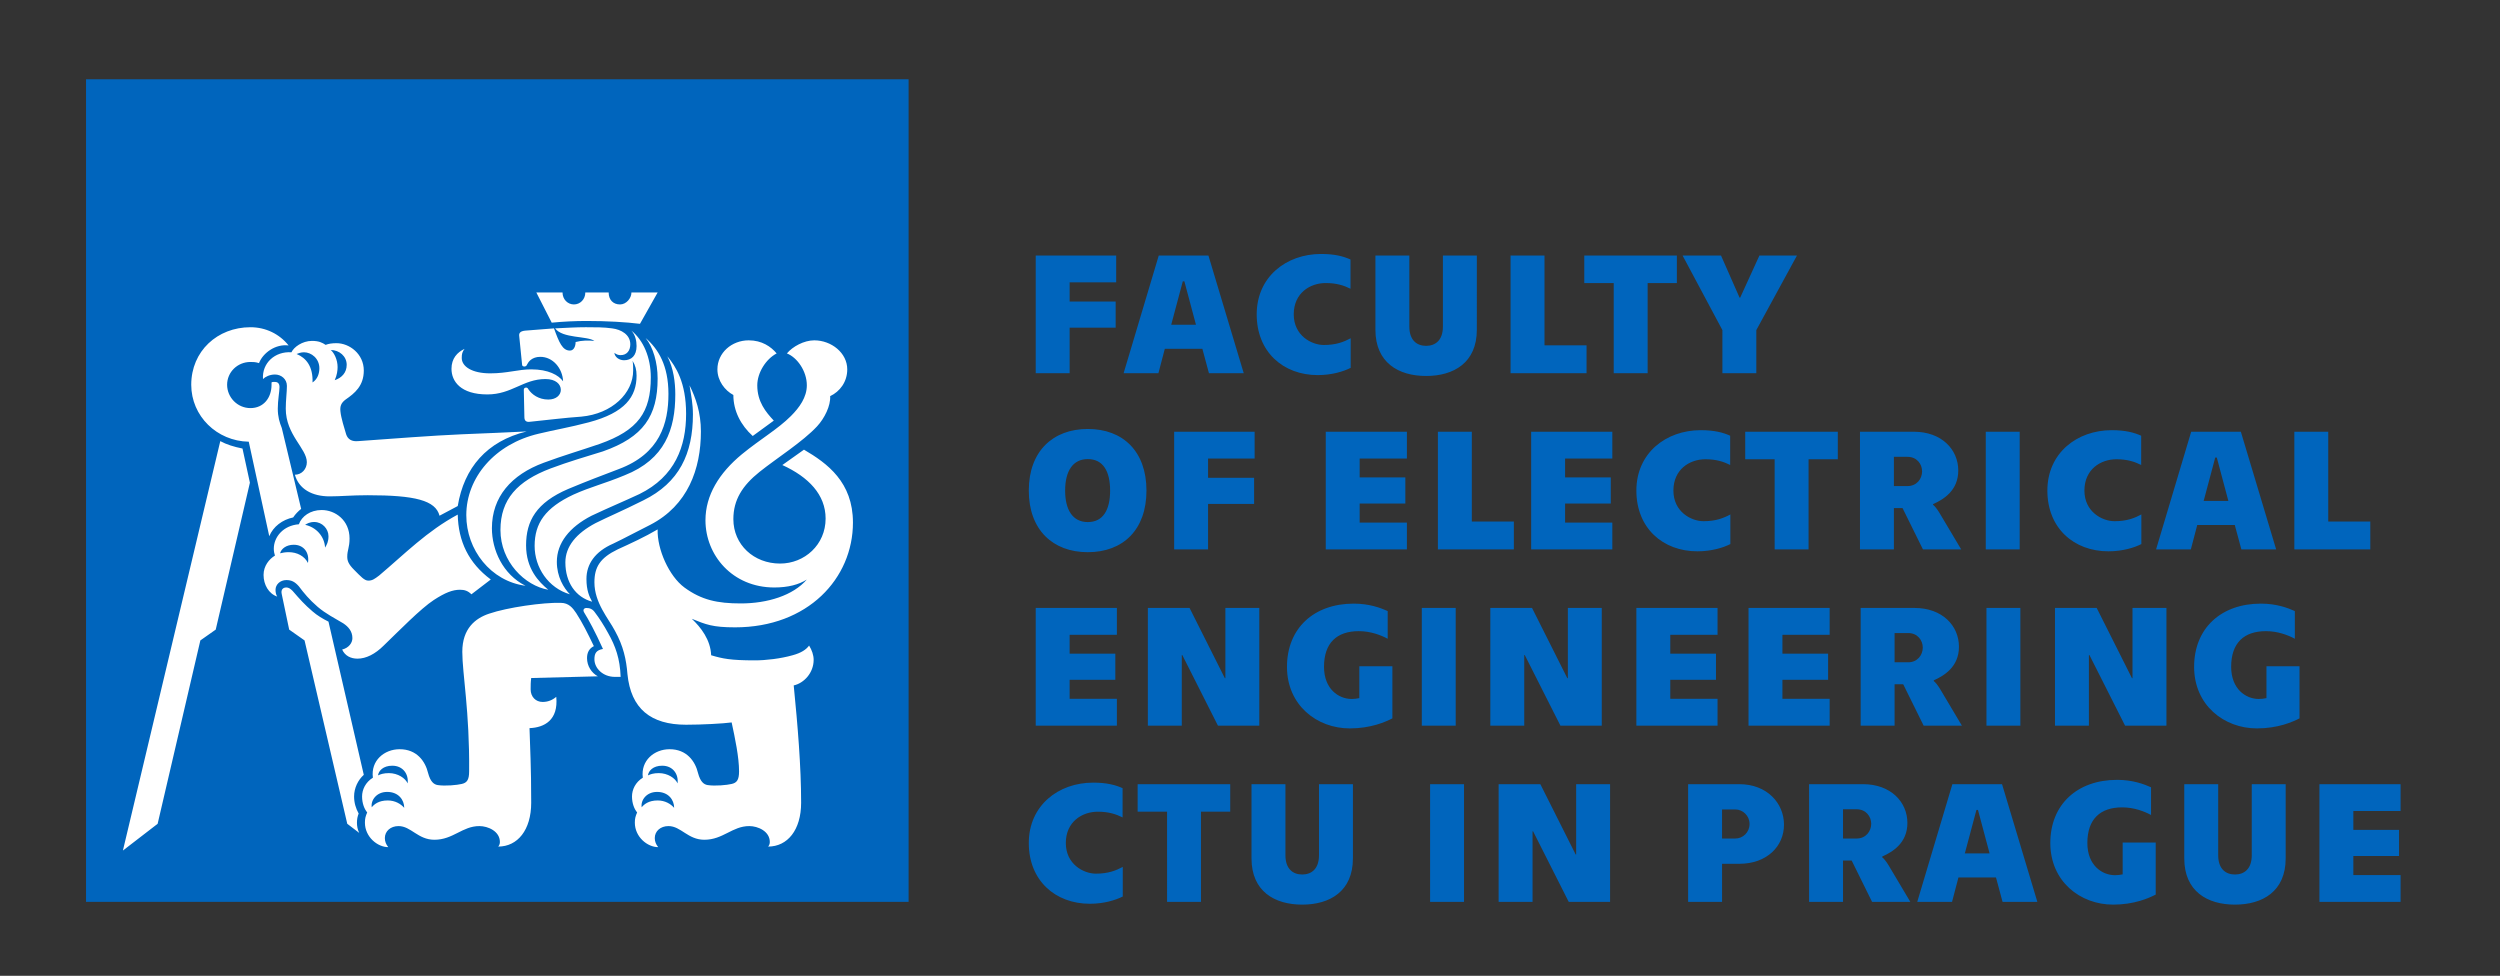 <?xml version="1.0" encoding="utf-8"?>
<!-- Generator: Adobe Illustrator 15.0.0, SVG Export Plug-In . SVG Version: 6.00 Build 0)  -->
<!DOCTYPE svg PUBLIC "-//W3C//DTD SVG 1.1//EN" "http://www.w3.org/Graphics/SVG/1.1/DTD/svg11.dtd">
<svg version="1.1" id="Layer_1" xmlns="http://www.w3.org/2000/svg" xmlns:xlink="http://www.w3.org/1999/xlink" x="0px" y="0px"
	 width="581px" height="226.77px" viewBox="0 0 581 226.77" enable-background="new 0 0 581 226.77" xml:space="preserve">
<rect x="0" y="0" width="581" height="226.77" fill="#333333" stroke="none"/>
<g>
	<rect x="19.994" y="18.427" fill="#0065BD" width="191.165" height="191.164"/>
	<g>
		<path fill="#FFFFFF" d="M174.933,101.327l4.898-3.575c-1.852-1.985-3.839-4.367-3.839-8.206c0-2.911,1.987-6.088,4.5-7.411
			c-1.323-1.588-3.442-3.042-6.485-3.042c-3.971,0-7.28,2.912-7.28,6.748c0,2.646,1.72,4.898,3.707,5.956
			C170.435,95.501,172.157,98.81,174.933,101.327 M148.732,75.255l4.102-7.281h-6.089c0,1.324-1.192,2.779-2.65,2.779
			c-1.584,0-2.644-1.058-2.644-2.779h-5.426c0,1.589-1.191,2.779-2.646,2.779c-1.457,0-2.648-1.19-2.648-2.779h-6.088l3.574,7.014
			c2.782-0.263,5.425-0.395,8.073-0.395C141.185,74.593,145.422,74.856,148.732,75.255 M137.613,139.837
			c-0.662-1.191-1.323-2.648-1.323-5.292c0-3.443,1.984-6.354,6.221-8.208c2.779-1.323,4.894-2.514,8.601-4.365
			c8.735-4.5,11.779-12.971,11.779-21.705c0-4.367-1.192-7.809-2.646-10.721c0.394,2.382,0.792,4.37,0.792,6.75
			c0,9.132-3.175,15.882-11.513,19.984c-5.292,2.646-7.943,3.705-11.119,5.294c-4.495,2.38-7.013,5.426-7.013,9.132
			C131.392,135.337,133.772,138.778,137.613,139.837 M132.453,138.117c-1.454-1.458-3.043-4.104-3.043-7.544
			c0-4.367,2.91-8.072,8.072-10.721c4.5-2.117,7.145-3.177,11.115-5.029c8.34-4.101,10.852-11.116,10.852-18.658
			c0-7.28-2.38-10.986-4.366-13.369c1.455,2.78,1.854,6.088,1.854,8.869c0,8.073-2.38,15.086-11.779,18.792
			c-4.765,1.984-7.809,2.646-11.911,4.497c-6.486,3.047-9,6.62-9,11.912C124.246,131.896,127.424,136.659,132.453,138.117
			 M127.424,137.059c-2.252-1.853-5.164-4.897-5.164-10.324c0-5.689,2.383-9.924,9.793-13.101c4.767-1.984,7.281-2.911,11.78-4.632
			c9.528-3.573,11.514-10.587,11.514-17.471c0-6.615-2.383-10.455-5.294-12.968c1.72,2.118,2.78,5.692,2.78,9.396
			c0,8.734-3.31,13.632-12.706,16.941c-3.838,1.19-7.939,2.38-12.176,3.969c-7.674,2.912-11.646,7.146-11.646,14.294
			C116.306,130.573,121.996,136.133,127.424,137.059 M122.129,136.133c-5.294-2.648-7.809-8.338-7.809-13.368
			c0-7.279,4.5-12.44,12.042-15.221c4.637-1.719,8.34-2.776,12.973-4.365c9-3.177,11.911-7.411,11.911-15.484
			c0-4.632-1.721-8.602-4.5-10.852c0.925,1.058,1.191,2.38,1.191,3.573c0,2.25-1.191,3.307-2.911,3.307
			c-1.06,0-2.119-0.661-2.25-1.719c0.528,0.394,0.927,0.529,1.458,0.529c1.454,0,2.247-1.06,2.247-2.516
			c0-2.25-2.117-3.442-4.234-3.706c-1.854-0.265-3.84-0.265-6.089-0.265c-2.247,0-4.366,0.133-7.145,0.265
			c1.719,2.382,7.412,1.721,9.131,2.911c-1.458-0.13-2.913-0.13-4.37,0.264c0,0.929-0.393,1.987-1.32,1.987
			c-1.722,0-2.515-1.853-3.706-5.162l-6.75,0.531c-1.059,0.131-1.455,0.529-1.324,1.323l0.663,6.617
			c0,0.263,0.265,0.396,0.531,0.396c0.264,0,0.526-0.133,0.66-0.531c0.265-0.529,1.061-1.719,3.044-1.719
			c2.911,0,5.161,2.647,5.291,5.69c-1.057-1.454-3.438-2.779-7.412-2.779c-3.042,0-5.555,0.927-9.525,0.927
			c-4.235,0-6.617-1.589-6.617-3.573c0-0.927,0.13-1.458,0.661-2.119c-1.721,0.794-3.044,2.251-3.044,4.632
			c0,2.912,2.119,5.958,8.336,5.958c5.69,0,8.34-3.575,13.5-3.575c2.383,0,3.575,1.19,3.575,2.515c0,1.19-1.062,2.25-2.911,2.25
			c-2.252,0-3.837-1.191-4.633-2.383c-0.133-0.265-0.265-0.396-0.531-0.396c-0.395,0-0.529,0.264-0.529,0.529l0.135,6.352
			c0,0.795,0.395,1.193,1.323,1.06c3.97-0.398,8.072-0.927,11.911-1.19c7.146-0.662,12.044-5.429,12.044-10.72
			c0-0.795,0-1.458-0.134-2.25c0.66,1.06,0.926,2.117,0.926,3.44c0,4.897-2.646,8.604-11.115,10.854
			c-4.502,1.19-7.809,1.719-11.649,2.646c-10.189,2.382-16.805,10.19-16.805,18.926
			C108.366,127.795,114.057,135.074,122.129,136.133 M77.792,88.356c0.531-1.19,0.664-2.25,0.664-3.044
			c0-1.721-0.796-3.307-1.589-3.969c1.985,0,3.705,1.454,3.705,3.44C80.572,86.635,79.381,87.827,77.792,88.356 M102.146,119.853
			l4.234-2.25c1.456-8.865,6.749-15.086,16.013-17.335c-4.895,0.263-9.132,0.396-15.084,0.661
			c-6.353,0.264-16.808,1.06-24.086,1.588c-1.458,0.133-2.383-0.398-2.78-1.588c-0.396-1.323-1.191-3.838-1.323-5.294
			c-0.135-1.192,0.132-1.986,1.192-2.778c2.115-1.458,4.234-3.177,4.234-6.75c0-3.839-3.31-6.353-6.353-6.353
			c-1.059,0-1.853,0.131-2.514,0.395c-0.796-0.528-1.588-0.926-3.177-0.926c-2.252,0-4.235,1.457-4.766,2.646
			c-3.836-0.263-6.88,2.515-6.617,6.221c0.529-0.531,1.588-1.057,2.781-1.057c1.454,0,2.778,1.057,2.778,2.646
			c0,1.456-0.266,3.31-0.266,5.292c0,6.09,4.898,9.268,4.898,12.442c0,1.588-1.192,2.912-2.781,2.912
			c0.927,3.309,3.971,5.029,8.072,5.029c2.648,0,5.032-0.265,8.868-0.265C96.455,115.089,101.217,116.28,102.146,119.853
			 M142.906,157.307h1.327c-0.138-4.235-1.192-7.147-2.913-10.189c-0.928-1.722-2.119-3.572-3.046-4.768
			c-0.528-0.792-1.192-1.056-1.984-1.056c-0.53,0-0.927,0.395-0.53,1.056c1.061,1.721,2.515,4.369,4.368,8.471
			c-1.588,0.267-1.985,1.06-1.985,2.383C138.143,155.319,140.128,157.307,142.906,157.307 M72.633,88.885
			c0.13-3.706-1.456-5.69-3.706-6.617c0.397-0.132,0.925-0.398,1.72-0.398c1.721,0,3.574,1.458,3.574,3.707
			C74.221,86.768,73.824,88.09,72.633,88.885 M157.464,182.054c-0.528-1.189-2.25-2.382-4.367-2.382
			c-1.192,0-1.984,0.265-2.515,0.531c0.133-1.062,1.192-2.251,3.31-2.251C156.405,177.952,157.728,179.937,157.464,182.054
			 M156.67,187.745c-0.794-0.925-2.115-1.72-3.836-1.72c-2.119,0-3.176,0.927-3.707,1.588c-0.264-1.588,1.059-3.572,3.574-3.572
			C155.348,184.041,156.67,185.892,156.67,187.745 M62.576,124.616c0.925-2.25,3.042-3.837,5.558-4.366
			c0.527-0.796,1.191-1.455,1.854-1.985l-4.5-18.794c-0.531-1.321-0.929-2.644-0.929-4.5c0-1.982,0.398-3.969,0.398-5.026
			c0-0.927-0.528-1.19-1.057-1.19c-0.398,0-0.664,0-0.794,0.131v0.531c0,3.042-1.856,5.425-4.898,5.425
			c-3.042,0-5.427-2.513-5.427-5.425c0-2.911,2.384-5.296,5.427-5.296c0.529,0,1.192,0,1.984,0.266c0.927-2.38,3.838-4.5,6.88-4.102
			c-2.115-2.647-5.292-4.236-8.865-4.236c-7.677,0-13.763,5.56-13.763,13.369c0,7.276,5.956,13.101,13.367,13.234L62.576,124.616z
			 M83.088,153.071c1.986,0,4.102-1.061,6.086-3.043c3.574-3.442,8.604-8.604,11.648-10.59c2.646-1.719,4.367-2.38,6.086-2.38
			c1.06,0,1.856,0.264,2.648,1.059l4.5-3.442c-5.161-3.838-7.544-8.867-7.677-15.086c-7.145,3.837-12.307,9.133-18.264,14.159
			c-1.057,0.797-1.587,1.189-2.514,1.189s-1.72-0.924-3.31-2.513c-1.323-1.323-1.588-2.117-1.588-3.042
			c0-1.588,0.531-2.119,0.531-4.236c0-4.234-3.307-6.617-6.483-6.617c-2.648,0-4.633,1.456-5.294,3.311
			c-3.575,0.263-5.825,2.91-5.825,5.688c0,0.664,0.135,1.194,0.268,1.589c-1.324,0.796-2.65,2.382-2.65,4.502
			c0,2.249,1.192,4.365,3.179,5.027c-0.268-0.397-0.398-0.926-0.398-1.587c0-1.191,1.06-2.251,2.515-2.251
			c1.19,0,1.985,0.398,2.912,1.456c1.19,1.588,2.382,3.044,4.368,4.766c1.854,1.587,3.968,2.646,5.955,3.838
			c1.19,0.792,2.115,1.852,2.115,3.44c0,1.059-0.792,2.249-2.38,2.648C80.176,152.41,81.5,153.071,83.088,153.071 M75.544,127.264
			c-0.132-2.647-2.117-4.763-4.632-5.292c0.398-0.267,1.058-0.662,2.117-0.662c1.852,0,3.31,1.587,3.31,3.307
			C76.339,125.94,75.94,126.602,75.544,127.264 M90.234,196.876c-0.531-0.661-0.793-1.322-0.793-2.116
			c0-1.587,1.323-2.779,3.174-2.779c2.913,0,4.5,3.177,8.34,3.177c4.367,0,6.483-3.177,10.454-3.177
			c1.987,0,4.767,1.192,4.767,3.705c0,0.398-0.136,0.795-0.397,1.06c4.5,0,7.672-3.838,7.672-10.191
			c0-8.867-0.261-12.439-0.393-17.336c3.441-0.132,6.748-1.854,6.217-7.278c-0.926,0.792-1.983,1.19-3.173,1.19
			c-1.588,0-2.781-1.19-2.781-2.911c0-0.797,0-1.722,0.13-2.648l15.486-0.397c-1.455-0.792-2.512-2.382-2.512-4.232
			c0-1.323,0.528-2.251,1.588-2.781c-1.458-3.042-2.648-5.425-4.102-7.675c-0.796-1.19-1.722-2.383-3.575-2.383
			c-4.104-0.132-12.44,1.059-16.676,2.515c-3.175,1.059-6.221,3.44-6.221,8.865c0,5.03,1.72,13.898,1.588,27.794
			c0,1.986-0.529,2.647-1.719,2.912c-1.06,0.264-3.839,0.528-5.56,0.264c-0.925-0.133-1.722-0.793-2.251-2.779
			c-0.662-2.778-2.646-5.558-6.617-5.558c-3.574,0-6.748,2.648-6.218,6.617c-1.721,1.059-2.515,2.78-2.515,4.365
			c0,1.59,0.528,2.913,1.189,3.708c-0.396,0.925-0.527,1.454-0.527,2.381C84.81,194.496,87.721,196.876,90.234,196.876
			 M71.572,130.837c-0.792-1.589-2.513-2.514-4.5-2.514c-0.792,0-1.454,0.133-1.982,0.264c0.264-1.06,1.456-1.985,3.177-1.985
			C70.516,126.602,71.97,128.323,71.572,130.837 M94.735,182.054c-0.532-1.189-2.251-2.382-4.367-2.382
			c-1.193,0-1.987,0.265-2.516,0.531c0.13-1.062,1.192-2.251,3.31-2.251C93.675,177.952,94.998,179.937,94.735,182.054
			 M83.483,193.569c-0.395-0.794-0.527-1.589-0.527-2.384c0-0.794,0.132-1.456,0.396-2.117c-0.662-1.192-1.06-2.515-1.06-3.972
			c0-1.983,0.929-3.835,2.252-5.027l-8.206-35.601c-1.325-0.661-2.648-1.455-3.706-2.383c-1.854-1.587-2.911-2.778-4.633-4.764
			c-0.531-0.528-0.929-0.793-1.456-0.793c-0.796,0-1.323,0.529-1.058,1.588l1.719,8.204l3.573,2.515l9.924,42.614L83.483,193.569z
			 M93.941,187.745c-0.796-0.925-2.119-1.72-3.839-1.72c-2.121,0-3.178,0.927-3.708,1.588c-0.262-1.588,1.061-3.572,3.575-3.572
			C92.615,184.041,93.941,185.892,93.941,187.745 M28.562,197.671l8.073-6.221l9.927-42.614l3.572-2.515l7.943-34.143l-1.722-7.94
			c-1.986-0.398-3.708-0.928-5.161-1.722L28.562,197.671z M152.965,196.876c-0.53-0.661-0.795-1.322-0.795-2.116
			c0-1.587,1.323-2.779,3.178-2.779c2.911,0,4.5,3.177,8.337,3.177c4.366,0,6.485-3.177,10.453-3.177
			c1.987,0,4.766,1.192,4.766,3.705c0,0.398-0.133,0.795-0.396,1.06c4.5,0,7.674-3.838,7.674-10.191
			c0-8.469-0.792-17.864-1.722-27.263c2.383-0.528,4.633-2.91,4.633-5.956c0-1.056-0.395-2.248-1.058-3.307
			c-0.664,0.928-1.854,1.72-3.836,2.251c-2.78,0.792-6.221,1.189-8.738,1.189c-5.69,0-7.542-0.397-10.188-1.189
			c-0.133-3.574-2.381-6.486-4.499-8.472c3.307,1.324,4.763,1.985,10.057,1.985c16.94,0,27.395-11.381,27.395-24.352
			c0-9.398-5.955-13.763-11.381-16.94l-5.029,3.573c6.087,2.779,10.058,6.88,10.058,12.439c0,6.088-4.894,10.458-10.584,10.458
			c-6.09,0-10.854-4.37-10.854-10.325c0-4.497,2.115-7.807,6.086-10.983c3.971-3.175,10.059-7.014,13.369-10.586
			c1.721-1.856,3.175-4.767,3.042-7.017c2.251-1.058,3.971-3.306,3.971-6.219c0-3.836-3.703-6.748-7.674-6.748
			c-2.384,0-5.029,1.454-6.355,3.042c2.384,0.927,4.634,4.102,4.634,7.411c0,2.781-1.719,5.162-3.705,7.146
			c-3.044,3.046-7.014,5.296-11.383,8.869c-5.294,4.367-8.471,9.528-8.471,15.351c0,8.073,6.221,15.617,16.013,15.617
			c3.176,0,5.691-0.662,7.545-1.854c-3.176,3.706-9.129,5.56-15.35,5.56c-5.429,0-9.133-0.796-13.102-3.705
			c-3.575-2.646-6.354-8.867-6.221-13.5c-2.911,1.721-6.354,3.308-9.265,4.633c-4.104,1.984-5.426,4.102-5.426,7.675
			c0,4.765,3.309,8.471,4.763,11.249c1.986,3.573,2.647,6.749,2.911,10.058c0.796,8.074,5.429,11.78,13.631,11.78
			c3.708,0,8.603-0.266,10.588-0.532c0.794,3.709,1.721,8.073,1.721,11.384c0,1.986-0.531,2.647-1.721,2.912
			c-1.058,0.264-3.838,0.528-5.557,0.264c-0.925-0.133-1.721-0.793-2.252-2.779c-0.659-2.778-2.646-5.558-6.614-5.558
			c-3.575,0-6.75,2.648-6.221,6.617c-1.722,1.059-2.516,2.78-2.516,4.365c0,1.59,0.529,2.913,1.192,3.708
			c-0.397,0.925-0.531,1.454-0.531,2.381C147.537,194.496,150.451,196.876,152.965,196.876"/>
		<path fill="#0065BD" d="M539.034,209.594h18.861v-6.235h-10.978v-4.423h10.62v-6.073h-10.62v-4.385h10.978v-6.234h-18.861V209.594
			z M519.407,210.235c6.436,0,11.783-3.098,11.783-10.739v-17.253h-7.882v16.53c0,3.097-1.688,4.462-3.901,4.462
			c-2.211,0-3.899-1.365-3.899-4.462v-16.53h-7.884v17.253C507.624,207.138,512.975,210.235,519.407,210.235 M491.097,210.235
			c4.864,0,8.243-1.487,9.892-2.334v-12.104h-7.681v7.4c-0.563,0.121-1.166,0.201-1.769,0.201c-3.059,0-6.436-2.332-6.436-7.481
			c0-5.549,2.974-8.283,8.081-8.283c2.819,0,5.23,0.965,6.719,1.77v-6.436c-1.608-0.725-4.265-1.729-7.882-1.729
			c-9.292,0-15.527,5.75-15.527,14.679C476.494,204.848,483.453,210.235,491.097,210.235 M456.627,198.331l2.694-10.095h0.362
			l2.696,10.095H456.627z M465.395,209.594h8.086l-8.206-27.351h-11.541l-8.166,27.351h8.084l1.49-5.671h8.727L465.395,209.594z
			 M428.314,194.872v-6.799h3.176c2.134,0,3.38,1.651,3.38,3.38c0,1.73-1.246,3.419-3.38,3.419H428.314z M420.431,209.594h7.884
			v-9.614h2.011l4.744,9.614h8.89l-5.024-8.447c-0.523-0.885-1.169-1.688-1.531-1.93l0.04-0.163
			c2.414-1.085,5.833-3.137,5.833-7.801c0-4.907-3.902-9.01-10.295-9.01h-12.551V209.594z M400.203,194.872v-6.756h3.097
			c1.726,0,3.297,1.445,3.297,3.376c0,1.974-1.571,3.38-3.297,3.38H400.203z M392.319,209.594h7.884v-8.849h4.022
			c6.393,0,10.374-4.062,10.374-9.09s-3.981-9.412-10.374-9.412h-11.906V209.594z M348.28,209.594h7.884v-16.41h0.12l8.287,16.41
			h9.61v-27.351h-7.881v16.329h-0.122l-8.203-16.329h-9.695V209.594z M332.355,209.594h7.883v-27.351h-7.883V209.594z
			 M302.636,210.235c6.433,0,11.781-3.098,11.781-10.739v-17.253h-7.883v16.53c0,3.097-1.687,4.462-3.898,4.462
			c-2.213,0-3.901-1.365-3.901-4.462v-16.53h-7.883v17.253C290.852,207.138,296.2,210.235,302.636,210.235 M271.227,209.594h7.881
			v-20.956h6.795v-6.395h-21.515v6.395h6.838V209.594z M253.287,210.034c3.258,0,5.993-0.846,7.643-1.688v-6.878
			c-1.57,0.845-3.378,1.569-6.236,1.569c-2.856,0-6.997-2.173-6.997-7.12c0-4.944,3.782-7.279,7.442-7.279
			c2.493,0,4.221,0.564,5.749,1.327v-6.796c-1.608-0.723-3.618-1.287-6.837-1.287c-8.084,0-14.959,5.311-14.959,14.035
			C239.092,204.644,245.246,210.034,253.287,210.034"/>
		<path fill="#0065BD" d="M524.515,169.281c4.864,0,8.244-1.488,9.892-2.331v-12.108h-7.681v7.401c-0.562,0.121-1.168,0.2-1.771,0.2
			c-3.057,0-6.434-2.332-6.434-7.479c0-5.55,2.974-8.285,8.081-8.285c2.816,0,5.23,0.967,6.719,1.769v-6.435
			c-1.608-0.726-4.262-1.731-7.881-1.731c-9.292,0-15.528,5.752-15.528,14.683C509.912,163.893,516.871,169.281,524.515,169.281
			 M477.577,168.639h7.884v-16.409h0.123l8.283,16.409h9.612v-27.351h-7.884v16.33h-0.12l-8.204-16.33h-9.694V168.639z
			 M461.652,168.639h7.881v-27.351h-7.881V168.639z M440.3,153.917v-6.796h3.177c2.131,0,3.376,1.648,3.376,3.379
			c0,1.729-1.245,3.417-3.376,3.417H440.3z M432.416,168.639h7.884v-9.612h2.008l4.748,9.612h8.887l-5.027-8.448
			c-0.523-0.884-1.166-1.687-1.526-1.929l0.04-0.16c2.411-1.087,5.83-3.137,5.83-7.802c0-4.907-3.898-9.012-10.297-9.012h-12.546
			V168.639z M406.356,168.639h18.858v-6.235h-10.978v-4.424h10.617v-6.071h-10.617v-4.385h10.978v-6.235h-18.858V168.639z
			 M380.292,168.639h18.866v-6.235h-10.983v-4.424h10.62v-6.071h-10.62v-4.385h10.983v-6.235h-18.866V168.639z M346.35,168.639
			h7.884v-16.409h0.12l8.286,16.409h9.609v-27.351h-7.881v16.33h-0.121l-8.203-16.33h-9.694V168.639z M330.425,168.639h7.881
			v-27.351h-7.881V168.639z M313.693,169.281c4.867,0,8.246-1.488,9.896-2.331v-12.108h-7.685v7.401
			c-0.562,0.121-1.163,0.2-1.768,0.2c-3.056,0-6.436-2.332-6.436-7.479c0-5.55,2.979-8.285,8.084-8.285
			c2.816,0,5.228,0.967,6.715,1.769v-6.435c-1.607-0.726-4.261-1.731-7.882-1.731c-9.29,0-15.523,5.752-15.523,14.683
			C299.095,163.893,306.052,169.281,313.693,169.281 M266.76,168.639h7.884v-16.409h0.12l8.284,16.409h9.612v-27.351h-7.882v16.33
			h-0.119l-8.207-16.33h-9.692V168.639z M240.7,168.639h18.861v-6.235h-10.979v-4.424h10.62v-6.071h-10.62v-4.385h10.979v-6.235
			H240.7V168.639z"/>
		<path fill="#0065BD" d="M533.204,127.686h17.655v-6.477h-9.774v-20.874h-7.881V127.686z M512.129,116.422l2.693-10.094h0.363
			l2.69,10.094H512.129z M520.896,127.686h8.084l-8.207-27.351h-11.54l-8.164,27.351h8.081l1.488-5.673h8.729L520.896,127.686z
			 M490.008,128.126c3.26,0,5.993-0.843,7.642-1.688v-6.879c-1.568,0.846-3.377,1.569-6.233,1.569s-6.998-2.172-6.998-7.119
			c0-4.946,3.779-7.278,7.441-7.278c2.493,0,4.222,0.562,5.75,1.327v-6.798c-1.608-0.722-3.619-1.286-6.836-1.286
			c-8.084,0-14.965,5.31-14.965,14.036C475.809,122.737,481.965,128.126,490.008,128.126 M461.495,127.686h7.881v-27.351h-7.881
			V127.686z M440.14,112.964v-6.796h3.177c2.131,0,3.376,1.649,3.376,3.38c0,1.729-1.245,3.416-3.376,3.416H440.14z
			 M432.256,127.686h7.884v-9.612h2.009l4.747,9.612h8.887l-5.027-8.448c-0.521-0.883-1.163-1.688-1.528-1.93l0.043-0.159
			c2.41-1.087,5.83-3.139,5.83-7.804c0-4.907-3.899-9.009-10.298-9.009h-12.546V127.686z M412.429,127.686h7.882v-20.954h6.798
			v-6.397h-21.518v6.397h6.838V127.686z M394.49,128.126c3.257,0,5.993-0.843,7.645-1.688v-6.879
			c-1.568,0.846-3.38,1.569-6.236,1.569s-6.998-2.172-6.998-7.119c0-4.946,3.782-7.278,7.441-7.278c2.49,0,4.225,0.562,5.75,1.327
			v-6.798c-1.608-0.722-3.616-1.286-6.839-1.286c-8.081,0-14.96,5.31-14.96,14.036C380.293,122.737,386.446,128.126,394.49,128.126
			 M355.841,127.686h18.863v-6.235h-10.979v-4.423h10.618v-6.073h-10.618v-4.385h10.979v-6.235h-18.863V127.686z M334.165,127.686
			h17.656v-6.477h-9.772v-20.874h-7.884V127.686z M308.105,127.686h18.858v-6.235h-10.978v-4.423h10.618v-6.073h-10.618v-4.385
			h10.978v-6.235h-18.858V127.686z M272.874,100.335v27.351h7.882v-10.578h10.698v-6.073h-10.698v-4.465h10.819v-6.235H272.874z
			 M252.806,121.33c-3.5,0-5.269-2.815-5.269-7.32c0-4.505,1.768-7.319,5.269-7.319c3.539,0,5.186,2.814,5.186,7.319
			C257.992,118.515,256.345,121.33,252.806,121.33 M252.806,128.328c8.164,0,13.633-5.188,13.633-14.318
			c0-9.128-5.469-14.318-13.633-14.318c-8.125,0-13.714,5.19-13.714,14.318C239.092,123.141,244.681,128.328,252.806,128.328"/>
		<path fill="#0065BD" d="M400.286,86.732h7.881V76.716l9.449-17.334h-8.727l-4.464,9.774h-0.16l-4.303-9.774h-8.932l9.255,17.334
			V86.732z M375.027,86.732h7.883V65.777h6.796v-6.395h-21.518v6.395h6.839V86.732z M351.056,86.732h17.656v-6.477h-9.772V59.382
			h-7.884V86.732z M331.432,87.375c6.433,0,11.784-3.097,11.784-10.738V59.382h-7.884v16.53c0,3.097-1.689,4.463-3.9,4.463
			s-3.9-1.366-3.9-4.463v-16.53h-7.884v17.254C319.647,84.277,324.997,87.375,331.432,87.375 M306.253,87.173
			c3.26,0,5.994-0.845,7.645-1.688v-6.878c-1.567,0.845-3.378,1.569-6.236,1.569c-2.854,0-6.997-2.172-6.997-7.121
			c0-4.945,3.782-7.278,7.438-7.278c2.494,0,4.228,0.564,5.753,1.327v-6.796c-1.608-0.722-3.617-1.286-6.837-1.286
			c-8.084,0-14.962,5.31-14.962,14.034C292.057,81.784,298.212,87.173,306.253,87.173 M272.19,75.469l2.693-10.095h0.363
			l2.696,10.095H272.19z M280.957,86.732h8.086l-8.207-27.35h-11.542l-8.165,27.35h8.083l1.491-5.671h8.727L280.957,86.732z
			 M240.7,59.382v27.35h7.883V76.154h10.697v-6.073h-10.697v-4.465h10.819v-6.234H240.7z"/>
	</g>
</g>
</svg>
